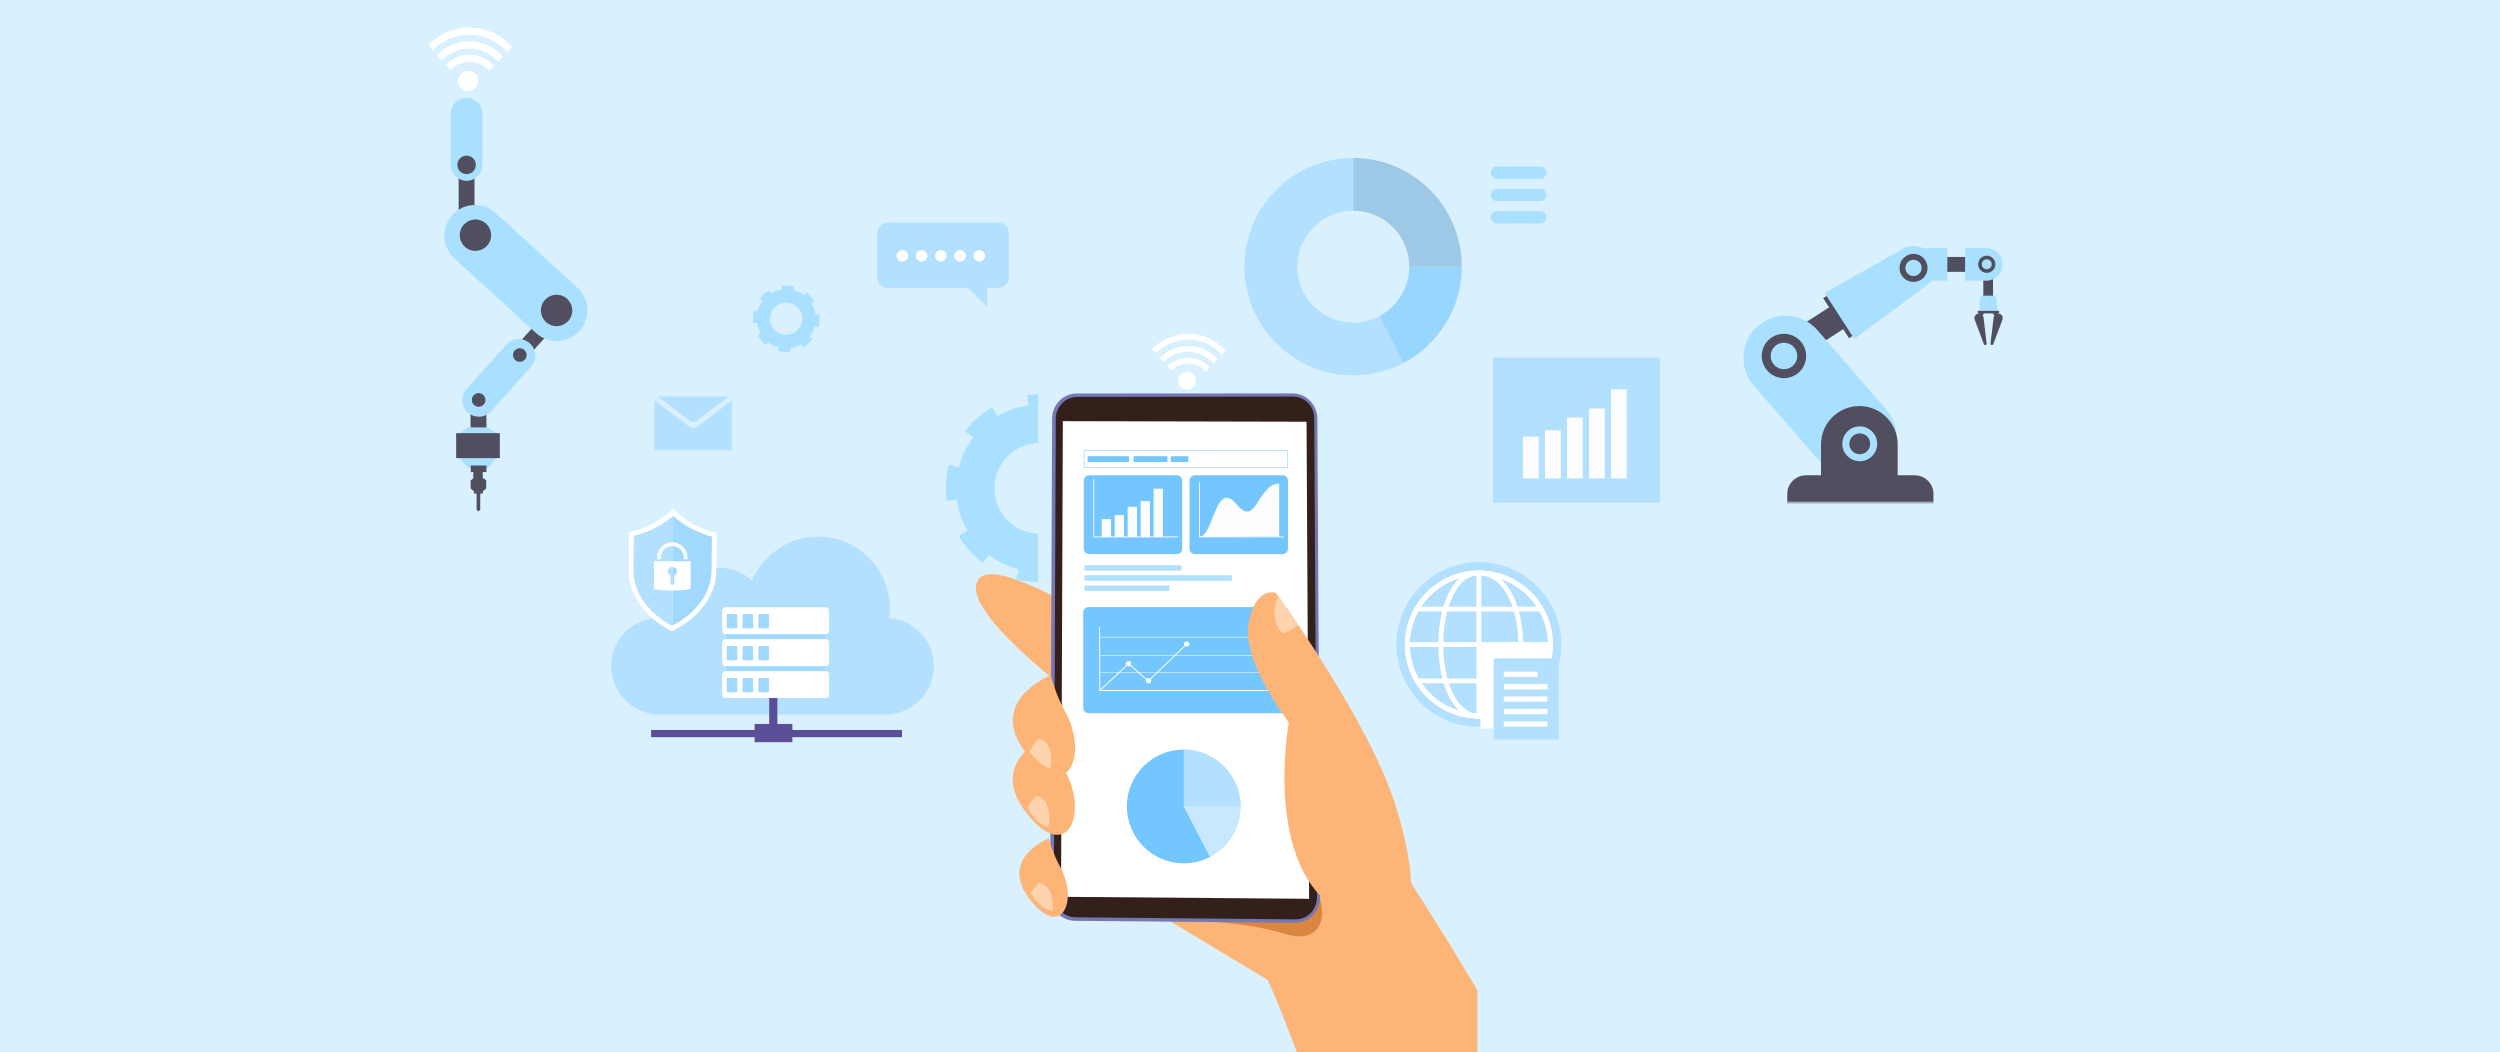 <svg width="1440" height="606" viewBox="0 0 1440 606" fill="none" xmlns="http://www.w3.org/2000/svg">
<rect width="1440" height="606" fill="#D9F0FF"/>
<g clip-path="url(#clip0_1_15218)">
<path d="M779.129 424.179L821.184 528.907C816.19 560.562 769.884 574.277 737.346 568.742L619.839 498.111C582.435 476.46 670.601 308.78 779.129 424.179Z" fill="#FDB477"/>
<path d="M812.34 507.938C922.917 679.855 956.632 782.942 1006.19 932.599C1015.05 960.217 860.875 1043.16 848.928 1005.38C819.606 843.085 771.967 654.911 726.125 555.156L812.34 507.938Z" fill="#FDB477"/>
<path d="M679.694 530.888C679.694 530.888 710.331 528.878 740.957 538.111C758.83 543.499 765.32 530.282 759.417 515.356C750.183 492.008 722.886 471.333 696.427 480.97C673.166 489.442 665.623 524.102 679.694 530.888Z" fill="#D98641"/>
<path d="M754.799 441.582C754.799 441.582 578.976 308.262 563.35 334.085C545.453 363.66 731.207 478.465 731.207 478.465L754.799 441.582Z" fill="#FDB477"/>
<path d="M746.018 531.468L619.145 530.395C611.228 530.327 604.841 523.563 604.875 515.294L606.016 241.112C606.049 233.138 612.368 226.675 620.132 226.671L744.542 226.594C752.367 226.589 758.751 233.073 758.797 241.083L760.384 516.54C760.432 524.848 753.999 531.535 746.018 531.468Z" fill="#7477B3"/>
<path d="M747.78 529.469C747.253 529.534 746.713 529.564 746.177 529.56L619.344 528.354C612.541 528.289 606.994 522.359 607.024 515.141L608.126 241.26C608.154 234.298 613.641 228.63 620.314 228.619L744.716 228.414C744.91 228.414 745.107 228.418 745.3 228.427C748.431 228.571 751.353 229.913 753.534 232.203C755.763 234.544 756.998 237.642 757.017 240.931L758.574 516.667C758.611 523.202 753.987 528.706 747.78 529.469Z" fill="#33201B"/>
<path d="M752.572 242.926L754.046 517.702L611.162 516.555L612.191 242.586L752.572 242.926Z" fill="white"/>
<path d="M738.803 349.664H627.002C625.311 349.664 623.939 351.035 623.939 352.725V407.739C623.939 409.43 625.311 410.801 627.002 410.801H738.803C740.495 410.801 741.866 409.43 741.866 407.739V352.725C741.866 351.035 740.495 349.664 738.803 349.664Z" fill="#74C6FF"/>
<path d="M730.194 367.136H633.476C633.398 367.136 633.334 367.073 633.334 366.994C633.334 366.915 633.398 366.852 633.476 366.852H730.194C730.272 366.852 730.336 366.915 730.336 366.994C730.336 367.073 730.272 367.136 730.194 367.136Z" fill="white"/>
<path d="M730.194 387.628H633.476C633.398 387.628 633.334 387.565 633.334 387.486C633.334 387.407 633.398 387.344 633.476 387.344H730.194C730.272 387.344 730.336 387.407 730.336 387.486C730.336 387.565 730.272 387.628 730.194 387.628Z" fill="white"/>
<path d="M730.194 377.66H633.476C633.398 377.66 633.334 377.596 633.334 377.517C633.334 377.439 633.398 377.375 633.476 377.375H730.194C730.272 377.375 730.336 377.439 730.336 377.517C730.336 377.596 730.272 377.66 730.194 377.66Z" fill="white"/>
<path d="M730.189 398.021H633.188L633.066 361.473C633.066 361.316 633.193 361.188 633.35 361.188H633.351C633.508 361.188 633.635 361.314 633.636 361.471L633.756 397.452H730.189C730.347 397.452 730.474 397.579 730.474 397.737C730.474 397.894 730.347 398.021 730.189 398.021Z" fill="white"/>
<path d="M683.383 370.766L661.381 391.905L650.041 381.878L633.276 397.535C633.161 397.642 633.155 397.823 633.262 397.937C633.318 397.997 633.394 398.028 633.471 398.028C633.54 398.028 633.61 398.002 633.665 397.951L650.052 382.648L661.397 392.679L683.383 371.555V370.766Z" fill="white"/>
<path d="M651.577 382.3C651.577 383.143 650.893 383.826 650.05 383.826C649.207 383.826 648.523 383.142 648.523 382.3C648.523 381.457 649.207 380.773 650.05 380.773C650.893 380.773 651.577 381.457 651.577 382.3Z" fill="white"/>
<path d="M663.102 392.135C663.102 392.978 662.419 393.662 661.576 393.662C660.733 393.662 660.049 392.978 660.049 392.135C660.049 391.293 660.732 390.609 661.576 390.609C662.419 390.609 663.102 391.293 663.102 392.135Z" fill="white"/>
<path d="M685.093 370.917C685.093 371.76 684.409 372.443 683.566 372.443C682.723 372.443 682.039 371.759 682.039 370.917C682.039 370.074 682.722 369.391 683.566 369.391C684.409 369.391 685.093 370.074 685.093 370.917Z" fill="white"/>
<path d="M677.898 273.758H627.318C625.627 273.758 624.256 275.128 624.256 276.819V316.112C624.256 317.803 625.627 319.173 627.318 319.173H677.898C679.589 319.173 680.961 317.803 680.961 316.112V276.819C680.961 275.128 679.589 273.758 677.898 273.758Z" fill="#74C6FF"/>
<path d="M678.335 309.525H629.762V276.048C629.762 275.905 629.878 275.789 630.021 275.789C630.164 275.789 630.279 275.905 630.279 276.048V309.007H678.336C678.479 309.007 678.594 309.123 678.594 309.266C678.594 309.409 678.479 309.525 678.336 309.525L678.335 309.525Z" fill="#FDFDFF"/>
<path d="M639.964 299.016H634.602V309.267H639.964V299.016Z" fill="#FDFDFF"/>
<path d="M647.434 296.68H642.072V309.266H647.434V296.68Z" fill="#FDFDFF"/>
<path d="M654.907 291.938H649.545V309.26H654.907V291.938Z" fill="#FDFDFF"/>
<path d="M662.386 288.633H657.023V309.265H662.386V288.633Z" fill="#FDFDFF"/>
<path d="M669.856 281.5H664.494V309.268H669.856V281.5Z" fill="#FDFDFF"/>
<path d="M738.806 273.758H688.227C686.535 273.758 685.164 275.128 685.164 276.819V316.112C685.164 317.803 686.535 319.173 688.227 319.173H738.806C740.498 319.173 741.869 317.803 741.869 316.112V276.819C741.869 275.128 740.498 273.758 738.806 273.758Z" fill="#74C6FF"/>
<path d="M739.243 309.52H690.67V277.86C690.67 277.717 690.786 277.602 690.929 277.602C691.072 277.602 691.188 277.717 691.188 277.86V309.003H739.243C739.386 309.003 739.502 309.119 739.502 309.262C739.502 309.405 739.386 309.52 739.243 309.52Z" fill="#FDFDFF"/>
<path d="M690.926 309.274C699.063 308.566 700.196 275.861 712.269 290.524C723.738 304.453 724.341 278.586 736.803 278.586V308.986L690.926 309.274Z" fill="#FDFDFF"/>
<path d="M741.91 269.475H624.316V259.461H741.91V269.475ZM624.599 269.193H741.628V259.743H624.599V269.193Z" fill="#74C6FF"/>
<path d="M672.436 262.781H652.916V266.145H672.436V262.781Z" fill="#74C6FF"/>
<path d="M684.456 262.781H674.359V266.145H684.456V262.781Z" fill="#74C6FF"/>
<path d="M650.319 262.781H626.473V266.145H650.319V262.781Z" fill="#74C6FF"/>
<path d="M680.612 325.562H624.648V328.734H680.612V325.562Z" fill="#B3E0FF"/>
<path d="M673.592 337.234H624.648V340.406H673.592V337.234Z" fill="#B3E0FF"/>
<path d="M709.555 331.328H624.648V334.5H709.555V331.328Z" fill="#B3E0FF"/>
<path d="M681.92 431.719C681.903 431.719 681.887 431.719 681.87 431.719C663.758 431.719 649.076 446.395 649.076 464.499C649.076 482.604 663.759 497.28 681.87 497.28C687.36 497.28 692.534 495.93 697.08 493.546L681.92 464.499V431.719Z" fill="#74C6FF"/>
<path d="M697.081 493.547C707.533 488.066 714.665 477.117 714.665 464.5H681.92L697.081 493.547Z" fill="#C7E8FF"/>
<path d="M681.92 431.719V464.499H714.665C714.665 446.411 700.009 431.745 681.92 431.719Z" fill="#B3E0FF"/>
<path d="M797.988 532.535C721.81 527.299 742.371 416.146 742.371 416.146C742.371 416.146 715.116 380.943 719.159 359.096C723.203 337.256 734.87 341.467 734.87 341.467C734.87 341.467 735.516 342.347 736.694 343.988C738.904 347.079 743.003 352.872 748.164 360.514C762.876 382.302 786.228 419.124 799.336 451.332C811.359 482.23 822.866 534.239 797.988 532.535Z" fill="#FDB477"/>
<path d="M747.81 360.182C745.667 361.619 742.221 363.732 738.823 365.004C730.158 355.18 735.668 344.827 736.339 343.656C738.549 346.747 742.649 352.54 747.81 360.182Z" fill="#FFD3AD"/>
<path d="M606.069 480.426C601.886 479.218 596.84 475.438 591.138 468.167C590.333 467.139 589.602 466.13 588.938 465.141C569.928 436.911 605.045 422.992 605.045 422.992C605.045 422.992 608.235 434.735 613.347 443.78C623.873 462.369 619.276 484.244 606.069 480.426Z" fill="#FDB477"/>
<path d="M603.601 476.445C600.71 475.61 597.223 472.998 593.282 467.973C592.726 467.262 592.221 466.565 591.762 465.882C592.367 464.13 593.761 461.491 596.936 458.469C604.682 459.102 605.475 472.493 603.601 476.445V476.445Z" fill="#FFD3AD"/>
<path d="M607.994 527.975C604.26 528.45 599.211 525.742 593.233 518.116C592.328 516.961 591.542 515.837 590.866 514.747C577.529 493.403 604.081 482.883 604.081 482.883C604.081 482.883 606.562 492.04 610.555 499.092C617.87 512.023 615.824 526.981 607.994 527.975Z" fill="#FDB477"/>
<path d="M606.41 524.446C603.64 524.798 599.895 522.79 595.46 517.133C594.79 516.276 594.206 515.443 593.705 514.633C594.578 512.939 596.032 510.85 598.447 508.547C605.165 509.097 607.008 518.584 606.41 524.446H606.41Z" fill="#FFD3AD"/>
<path d="M607.652 446.717C603.198 446.059 597.627 442.292 591.22 434.12C590.822 433.617 590.445 433.113 590.084 432.616C568.752 403.371 605.127 388.953 605.127 388.953C605.127 388.953 608.318 400.696 613.429 409.733C623.541 427.601 619.696 448.507 607.653 446.717H607.652Z" fill="#FDB477"/>
<path d="M604.856 442.49C601.894 442.053 598.191 439.548 593.931 434.115C593.666 433.78 593.416 433.445 593.176 433.114C593.671 431.452 594.957 428.712 598.297 425.531C605.544 426.124 606.462 438.327 604.856 442.49Z" fill="#FFD3AD"/>
<path d="M683.758 224.434C686.563 224.434 688.836 222.161 688.836 219.358C688.836 216.554 686.563 214.281 683.758 214.281C680.953 214.281 678.68 216.554 678.68 219.358C678.68 222.161 680.953 224.434 683.758 224.434Z" fill="white"/>
<path d="M665.783 203.455L663.627 201.001C675.718 188.869 694.563 189.318 706.061 202.001L703.788 204.346C693.48 193.014 676.62 192.615 665.783 203.454L665.783 203.455Z" fill="white"/>
<path d="M670.256 208.553L668.1 206.099C677.586 196.651 692.308 196.999 701.336 206.875L699.063 209.219C691.225 200.695 678.488 200.396 670.256 208.553Z" fill="white"/>
<path d="M674.593 213.48L672.438 211.027C679.405 204.175 690.132 204.425 696.77 211.585L694.497 213.929C689.049 208.121 680.306 207.92 674.593 213.48Z" fill="white"/>
<path d="M597.995 335.366V307.41C596.125 307.341 594.234 307.077 592.347 306.588C578.361 302.96 569.965 288.687 573.6 274.684C576.577 263.213 586.724 255.511 597.995 255.115V227.133C595.843 227.172 593.71 227.34 591.607 227.635L592.404 233.496C586.018 234.342 579.942 236.497 574.476 239.691L571.485 234.605C565.446 238.136 560.119 242.849 555.823 248.501L555.861 248.534L558.959 250.89L560.527 252.084C556.766 257.017 553.901 262.786 552.25 269.147L546.516 267.66C544.69 274.694 544.339 281.763 545.269 288.539L551.132 287.742C552 294.131 554.15 300.227 557.345 305.689L552.258 308.68C555.796 314.695 560.483 320.035 566.138 324.329L566.942 323.286L569.722 319.628C574.657 323.387 580.428 326.251 586.813 327.907L585.326 333.639C589.56 334.737 593.806 335.297 597.995 335.366H597.995Z" fill="#AAE0FF"/>
</g>
<path d="M280.781 269.614H269.873L264.279 263.523H286.375L280.781 269.614Z" fill="#AAE0FF"/>
<path d="M273.311 93.227H264.172V134.008H273.311V93.227Z" fill="#514E5F"/>
<path d="M315.078 179.519L287.762 209.805L294.549 215.924L321.865 185.638L315.078 179.519Z" fill="#514E5F"/>
<path d="M279.998 225.667L270.859 225.766L271.156 253.154L280.295 253.054L279.998 225.667Z" fill="#514E5F"/>
<path d="M277.869 65.487C277.869 60.446 273.782 56.359 268.739 56.359C263.697 56.359 259.609 60.446 259.609 65.487V95.025C259.609 100.066 263.697 104.153 268.739 104.153C273.782 104.153 277.869 100.066 277.869 95.025V65.487Z" fill="#AAE0FF"/>
<path d="M266.642 90.077C263.943 91.242 262.695 94.385 263.861 97.084C265.026 99.782 268.17 101.03 270.868 99.865C273.567 98.7 274.815 95.557 273.65 92.858C272.485 90.16 269.341 88.912 266.642 90.077H266.642Z" fill="#514E5F"/>
<path d="M308.71 191.807L261.687 148.793C254.478 142.198 253.981 131.01 260.576 123.803C267.172 116.595 278.363 116.099 285.571 122.693L332.595 165.707C339.803 172.302 340.3 183.49 333.705 190.697C327.109 197.905 315.919 198.402 308.71 191.807Z" fill="#AAE0FF"/>
<path d="M276.899 126.945C272.203 125.262 267.013 127.714 265.33 132.409C263.647 137.104 266.099 142.293 270.795 143.976C275.492 145.659 280.681 143.207 282.364 138.512C284.048 133.816 281.596 128.627 276.899 126.945Z" fill="#514E5F"/>
<path d="M323.553 170.272C318.838 168.64 313.675 171.146 312.042 175.859C310.409 180.573 312.916 185.735 317.63 187.368C322.344 189 327.508 186.494 329.141 181.781C330.774 177.068 328.267 171.905 323.553 170.272H323.553Z" fill="#514E5F"/>
<path d="M305.897 211.209L282.96 236.84C279.444 240.77 273.407 241.105 269.477 237.59C265.546 234.074 265.211 228.038 268.728 224.109L291.665 198.478C295.181 194.549 301.218 194.214 305.148 197.729C309.078 201.245 309.414 207.28 305.897 211.209Z" fill="#AAE0FF"/>
<path d="M271.974 229.08C271.266 231.126 272.355 233.366 274.402 234.074C276.448 234.781 278.688 233.692 279.396 231.647C280.104 229.601 279.015 227.361 276.969 226.653C274.922 225.946 272.682 227.034 271.974 229.08Z" fill="#514E5F"/>
<path d="M295.704 203.213C294.997 205.259 296.085 207.499 298.132 208.207C300.178 208.914 302.418 207.826 303.126 205.78C303.834 203.734 302.745 201.494 300.699 200.786C298.652 200.079 296.412 201.167 295.704 203.213Z" fill="#514E5F"/>
<path d="M278.042 269.914H272.611V275.583H278.042V269.914Z" fill="#514E5F"/>
<path d="M280.209 268.125H271.176V271.918H280.209V268.125Z" fill="#514E5F"/>
<path d="M280.056 276.825H280.062L280.056 276.821V276.819H280.051L279.38 276.167C278.362 275.178 276.998 274.625 275.579 274.625C274.159 274.625 272.796 275.178 271.778 276.167L271.107 276.819H271.102V276.821L271.096 276.825H271.102V281.314H271.1L271.786 281.969C272.802 282.94 274.152 283.481 275.556 283.481H275.603C277.007 283.481 278.357 282.94 279.373 281.969L280.059 281.314H280.056V276.825H280.056Z" fill="#514E5F"/>
<path d="M278.159 280.648H272.992V284.274H278.159V280.648Z" fill="#514E5F"/>
<path d="M274.52 278.102V293.592L275.541 294.593L276.625 293.592V278.102H274.52Z" fill="#514E5F"/>
<path d="M269.474 246.195H281.18L287.183 250.333H263.471L269.474 246.195Z" fill="#AAE0FF"/>
<path d="M287.903 249.492H262.75V263.878H287.903V249.492Z" fill="#514E5F"/>
<path d="M269.683 52.348C272.843 52.348 275.405 49.787 275.405 46.627C275.405 43.468 272.843 40.906 269.683 40.906C266.523 40.906 263.961 43.468 263.961 46.627C263.961 49.787 266.523 52.348 269.683 52.348Z" fill="white"/>
<path d="M269.683 52.348C272.843 52.348 275.405 49.787 275.405 46.627C275.405 43.468 272.843 40.906 269.683 40.906C266.523 40.906 263.961 43.468 263.961 46.627C263.961 49.787 266.523 52.348 269.683 52.348Z" fill="white"/>
<path d="M269.683 52.348C272.843 52.348 275.405 49.787 275.405 46.627C275.405 43.468 272.843 40.906 269.683 40.906C266.523 40.906 263.961 43.468 263.961 46.627C263.961 49.787 266.523 52.348 269.683 52.348Z" fill="white"/>
<path d="M269.683 52.348C272.843 52.348 275.405 49.787 275.405 46.627C275.405 43.468 272.843 40.906 269.683 40.906C266.523 40.906 263.961 43.468 263.961 46.627C263.961 49.787 266.523 52.348 269.683 52.348Z" fill="white"/>
<path d="M249.429 28.698L247 25.933C260.623 12.261 281.859 12.765 294.814 27.06L292.253 29.702C280.637 16.932 261.64 16.482 249.429 28.698V28.698Z" fill="white"/>
<path d="M249.429 28.698L247 25.933C260.623 12.261 281.859 12.765 294.814 27.06L292.253 29.702C280.637 16.932 261.64 16.482 249.429 28.698V28.698Z" fill="white"/>
<path d="M249.429 28.698L247 25.933C260.623 12.261 281.859 12.765 294.814 27.06L292.253 29.702C280.637 16.932 261.64 16.482 249.429 28.698V28.698Z" fill="white"/>
<path d="M249.429 28.698L247 25.933C260.623 12.261 281.859 12.765 294.814 27.06L292.253 29.702C280.637 16.932 261.64 16.482 249.429 28.698V28.698Z" fill="white"/>
<path d="M254.472 34.431L252.043 31.667C262.732 21.019 279.32 21.41 289.493 32.54L286.932 35.183C278.099 25.576 263.749 25.239 254.472 34.431Z" fill="white"/>
<path d="M254.472 34.431L252.043 31.667C262.732 21.019 279.32 21.41 289.493 32.54L286.932 35.183C278.099 25.576 263.749 25.239 254.472 34.431Z" fill="white"/>
<path d="M254.472 34.431L252.043 31.667C262.732 21.019 279.32 21.41 289.493 32.54L286.932 35.183C278.099 25.576 263.749 25.239 254.472 34.431Z" fill="white"/>
<path d="M254.472 34.431L252.043 31.667C262.732 21.019 279.32 21.41 289.493 32.54L286.932 35.183C278.099 25.576 263.749 25.239 254.472 34.431Z" fill="white"/>
<path d="M259.357 39.994L256.928 37.229C264.778 29.507 276.865 29.789 284.345 37.858L281.784 40.501C275.645 33.954 265.794 33.727 259.357 39.994L259.357 39.994Z" fill="white"/>
<path d="M259.357 39.994L256.928 37.229C264.778 29.507 276.865 29.789 284.345 37.858L281.784 40.501C275.645 33.954 265.794 33.727 259.357 39.994L259.357 39.994Z" fill="white"/>
<path d="M259.357 39.994L256.928 37.229C264.778 29.507 276.865 29.789 284.345 37.858L281.784 40.501C275.645 33.954 265.794 33.727 259.357 39.994L259.357 39.994Z" fill="white"/>
<path d="M259.357 39.994L256.928 37.229C264.778 29.507 276.865 29.789 284.345 37.858L281.784 40.501C275.645 33.954 265.794 33.727 259.357 39.994L259.357 39.994Z" fill="white"/>
<mask id="mask0_1_15218" style="mask-type:luminance" maskUnits="userSpaceOnUse" x="986" y="84" width="208" height="206">
<path d="M1194 84.547H986V289.408H1194V84.547Z" fill="white"/>
</mask>
<g mask="url(#mask0_1_15218)">
<path d="M1147.99 152.289H1142.39V178.208H1147.99V152.289Z" fill="#514E5F"/>
<path d="M1148.58 170.305H1142.03C1140.86 171.257 1140.12 172.705 1140.12 174.326L1140.14 179.068L1150.5 179.05L1150.49 174.307C1150.48 172.693 1149.74 171.253 1148.58 170.305Z" fill="#AAE0FF"/>
<path d="M1139.9 180.609C1138.07 180.609 1136.79 182.444 1137.44 184.164L1142.71 198.219C1142.85 198.599 1143.25 198.82 1143.65 198.74C1144.07 198.655 1144.36 198.259 1144.31 197.831L1142.52 182.926C1142.36 181.604 1141.23 180.609 1139.9 180.609Z" fill="#514E5F"/>
<path d="M1150.94 180.609C1152.78 180.609 1154.05 182.444 1153.4 184.164L1148.13 198.219C1147.99 198.599 1147.59 198.82 1147.19 198.74C1146.77 198.655 1146.48 198.259 1146.53 197.831L1148.33 182.926C1148.48 181.604 1149.61 180.609 1150.94 180.609Z" fill="#514E5F"/>
<path d="M1151.48 179.039H1139.23V180.525H1151.48V179.039Z" fill="#514E5F"/>
<path d="M1142.56 180.684C1142.56 181.346 1142.02 181.883 1141.36 181.883C1140.7 181.883 1140.16 181.346 1140.16 180.684C1140.16 180.021 1140.7 179.484 1141.36 179.484C1142.02 179.484 1142.56 180.021 1142.56 180.684Z" fill="#514E5F"/>
<path d="M1150.5 180.684C1150.5 181.346 1149.96 181.883 1149.3 181.883C1148.63 181.883 1148.1 181.346 1148.1 180.684C1148.1 180.021 1148.63 179.484 1149.3 179.484C1149.96 179.484 1150.5 180.021 1150.5 180.684Z" fill="#514E5F"/>
<path d="M1145.11 148H1118.43V156.582H1145.11V148Z" fill="#514E5F"/>
<path d="M1121.68 161.679H1104.4C1099.21 161.679 1095 157.473 1095 152.285C1095 147.097 1099.21 142.891 1104.4 142.891H1121.68V161.679Z" fill="#AAE0FF"/>
<path d="M1144.07 161.679H1131.89V142.891H1144.07C1149.26 142.891 1153.47 147.097 1153.47 152.285C1153.47 157.473 1149.26 161.679 1144.07 161.679Z" fill="#AAE0FF"/>
<path d="M1146.29 156.782C1143.77 157.837 1140.86 156.647 1139.8 154.13C1138.75 151.612 1139.94 148.706 1142.46 147.651C1144.98 146.595 1147.88 147.785 1148.94 150.302C1149.99 152.82 1148.8 155.727 1146.29 156.782ZM1143.26 149.572C1141.8 150.183 1141.12 151.866 1141.73 153.324C1142.34 154.782 1144.02 155.471 1145.48 154.86C1146.94 154.249 1147.63 152.566 1147.02 151.108C1146.4 149.65 1144.72 148.961 1143.26 149.572Z" fill="#514E5F"/>
<path d="M1069.87 191.693L1054.98 168.641L1050.16 171.749L1065.06 194.802L1069.87 191.693Z" fill="#514E5F"/>
<path d="M1022.57 205.869C1020.34 202.394 1021.34 197.766 1024.82 195.531L1063.32 170.75L1071.41 183.332L1032.91 208.113C1029.44 210.348 1024.81 209.343 1022.57 205.869Z" fill="#514E5F"/>
<path d="M1068.09 195.253L1109.74 164.417C1115.09 160.454 1116.44 153.012 1112.81 147.427C1109.18 141.842 1101.83 140.044 1096.04 143.32L1051.01 168.815L1068.09 195.253Z" fill="#AAE0FF"/>
<path d="M1106.6 161.097C1102.86 163.525 1097.84 162.459 1095.41 158.72C1092.98 154.981 1094.05 149.964 1097.79 147.536C1101.53 145.109 1106.55 146.175 1108.97 149.914C1111.4 153.652 1110.34 158.669 1106.6 161.097ZM1099.64 150.39C1097.48 151.796 1096.86 154.701 1098.26 156.866C1099.67 159.031 1102.58 159.648 1104.74 158.242C1106.91 156.837 1107.52 153.932 1106.12 151.767C1104.71 149.602 1101.81 148.985 1099.64 150.39Z" fill="#514E5F"/>
<path d="M1084.29 270.433C1074.16 279.218 1058.82 278.128 1050.03 267.996L1010.15 222.009C1001.36 211.878 1002.45 196.543 1012.58 187.757C1022.72 178.972 1038.05 180.063 1046.84 190.194L1086.73 236.181C1095.52 246.312 1094.42 261.647 1084.29 270.433Z" fill="#AAE0FF"/>
<path d="M1019.18 195.376C1013.85 200.001 1013.27 208.075 1017.9 213.409C1022.52 218.743 1030.6 219.318 1035.94 214.693C1041.27 210.067 1041.84 201.993 1037.22 196.659C1032.59 191.325 1024.52 190.75 1019.18 195.376L1019.18 195.376ZM1032.57 210.81C1029.38 213.576 1024.55 213.232 1021.78 210.042C1019.01 206.852 1019.36 202.024 1022.55 199.258C1025.74 196.492 1030.57 196.835 1033.34 200.025C1036.1 203.215 1035.76 208.043 1032.57 210.81L1032.57 210.81Z" fill="#514E5F"/>
<path d="M1070.98 233.883C1083.16 233.883 1093.05 243.768 1093.05 255.945V274.874H1048.91V255.945C1048.91 243.769 1058.8 233.883 1070.98 233.883Z" fill="#514E5F"/>
<path d="M1064.65 248.047C1060.46 251.678 1060.01 258.015 1063.64 262.202C1067.28 266.389 1073.61 266.84 1077.8 263.21C1081.99 259.579 1082.44 253.241 1078.81 249.054C1075.18 244.868 1068.84 244.416 1064.65 248.047ZM1075.16 260.162C1072.65 262.333 1068.86 262.063 1066.69 259.559C1064.52 257.055 1064.79 253.266 1067.29 251.095C1069.8 248.924 1073.59 249.193 1075.76 251.697C1077.93 254.201 1077.66 257.991 1075.16 260.162Z" fill="#AAE0FF"/>
<path d="M1113.68 296.332H1029.46V284.546C1029.46 278.592 1034.28 273.766 1040.24 273.766H1102.9C1108.85 273.766 1113.68 278.592 1113.68 284.546V296.332Z" fill="#514E5F"/>
</g>
<path d="M887.187 102.999H862.227C860.272 102.999 858.688 101.415 858.688 99.46C858.688 97.506 860.272 95.922 862.227 95.922H887.187C889.142 95.922 890.726 97.506 890.726 99.46C890.726 101.414 889.142 102.999 887.187 102.999Z" fill="#AAE0FF"/>
<path d="M887.187 115.85H862.227C860.272 115.85 858.688 114.266 858.688 112.312C858.688 110.358 860.272 108.773 862.227 108.773H887.187C889.142 108.773 890.726 110.358 890.726 112.312C890.726 114.266 889.142 115.85 887.187 115.85Z" fill="#AAE0FF"/>
<path d="M887.187 128.71H862.227C860.272 128.71 858.688 127.126 858.688 125.171C858.688 123.217 860.272 121.633 862.227 121.633H887.187C889.142 121.633 890.726 123.217 890.726 125.171C890.726 127.125 889.142 128.71 887.187 128.71Z" fill="#AAE0FF"/>
<path d="M808.408 209.037C799.732 213.589 789.856 216.166 779.377 216.166C744.805 216.166 716.781 188.145 716.781 153.583C716.781 119.02 744.805 91 779.377 91H779.472V121.353C761.667 121.353 747.236 135.782 747.236 153.583C747.236 171.384 761.667 185.812 779.472 185.812C784.853 185.812 789.924 184.495 794.384 182.163L808.408 209.037V209.037Z" fill="#B3E0FF"/>
<path d="M841.975 153.578C841.975 177.664 828.362 198.569 808.411 209.032L794.387 182.158C804.681 176.778 811.708 165.997 811.708 153.578H841.975Z" fill="#98D5FF"/>
<path d="M841.973 153.583H811.706C811.706 135.782 797.275 121.353 779.473 121.353V91C813.999 91.052 841.973 119.05 841.973 153.583Z" fill="#9DC8E6"/>
<path d="M956.179 206H860V289.523H956.179V206Z" fill="#B3E0FF"/>
<path d="M886.324 251.469H877.229V275.569H886.324V251.469Z" fill="#FDFDFF"/>
<path d="M898.999 247.836H889.904V275.57H898.999V247.836Z" fill="#FDFDFF"/>
<path d="M911.679 240.469H902.584V275.572H911.679V240.469Z" fill="#FDFDFF"/>
<path d="M924.355 235.32H915.26V275.572H924.355V235.32Z" fill="#FDFDFF"/>
<path d="M937.036 224.211H927.941V275.567H937.036V224.211Z" fill="#FDFDFF"/>
<path d="M851.845 418.713C878.063 418.713 899.317 397.464 899.317 371.251C899.317 345.039 878.063 323.789 851.845 323.789C825.627 323.789 804.373 345.039 804.373 371.251C804.373 397.464 825.627 418.713 851.845 418.713Z" fill="#B3E0FF"/>
<path d="M889.968 352.216C889.494 351.268 888.984 350.34 888.441 349.434C881.057 337.099 867.613 328.788 852.251 328.644C852.113 328.641 851.979 328.641 851.842 328.641C851.727 328.641 851.613 328.641 851.498 328.644C836.109 328.765 822.637 337.082 815.246 349.434C814.7 350.34 814.193 351.268 813.719 352.216C810.841 357.948 809.223 364.415 809.223 371.251C809.223 378.287 810.936 384.93 813.968 390.782C814.458 391.731 814.985 392.659 815.544 393.565C822.993 405.635 836.296 413.731 851.466 413.861C851.59 413.865 851.717 413.865 851.842 413.865C851.979 413.865 852.113 413.865 852.25 413.861C867.407 413.721 880.697 405.629 888.14 393.565C888.699 392.659 889.225 391.731 889.719 390.782C892.75 384.93 894.464 378.287 894.464 371.251C894.464 364.415 892.845 357.948 889.968 352.216H889.968ZM886.554 390.782C886.018 391.734 885.442 392.662 884.831 393.565C879.978 400.708 872.872 406.204 864.537 409.009H864.534C860.966 410.213 857.173 410.922 853.235 411.056C852.895 411.069 852.552 411.079 852.205 411.079C852.084 411.082 851.964 411.082 851.842 411.082C851.738 411.082 851.633 411.082 851.529 411.079C851.169 411.079 850.809 411.069 850.453 411.056C847.091 410.941 843.834 410.409 840.734 409.506C831.718 406.884 824.014 401.156 818.857 393.565C818.246 392.662 817.67 391.734 817.134 390.782C814.083 385.388 812.258 379.215 812.033 372.644C812.013 372.183 812.006 371.718 812.006 371.251C812.006 370.787 812.013 370.322 812.033 369.862C812.249 363.49 813.975 357.493 816.856 352.217C817.376 351.265 817.935 350.337 818.53 349.434C823.684 341.591 831.535 335.67 840.751 332.996C843.847 332.097 847.098 331.564 850.453 331.449C850.809 331.436 851.169 331.426 851.529 331.426C851.634 331.423 851.738 331.423 851.843 331.423C851.964 331.423 852.085 331.423 852.206 331.426C852.552 331.426 852.896 331.436 853.236 331.449C857.173 331.583 860.966 332.293 864.534 333.496H864.537C873.062 336.366 880.305 342.049 885.158 349.434C885.753 350.337 886.313 351.265 886.833 352.217C889.714 357.493 891.44 363.49 891.656 369.862C891.676 370.322 891.682 370.787 891.682 371.251C891.682 371.718 891.676 372.183 891.656 372.644C891.431 379.215 889.606 385.388 886.555 390.782H886.554Z" fill="white"/>
<path d="M893.072 369.859H810.613V372.641H893.072V369.859Z" fill="white"/>
<path d="M889.969 352.212H813.721C814.195 351.264 814.702 350.335 815.248 349.43H888.442C888.985 350.335 889.495 351.264 889.969 352.212Z" fill="white"/>
<path d="M889.72 390.781C889.226 391.729 888.7 392.658 888.141 393.564H815.545C814.986 392.658 814.459 391.729 813.969 390.781H889.72Z" fill="white"/>
<path d="M889.968 352.216C889.494 351.268 888.984 350.34 888.441 349.434C881.057 337.099 867.613 328.788 852.251 328.644C852.113 328.641 851.979 328.641 851.842 328.641C851.727 328.641 851.613 328.641 851.498 328.644C836.109 328.765 822.637 337.082 815.246 349.434C814.7 350.34 814.193 351.268 813.719 352.216C810.841 357.948 809.223 364.415 809.223 371.251C809.223 378.287 810.936 384.93 813.968 390.782C814.458 391.731 814.985 392.659 815.544 393.565C822.993 405.635 836.296 413.731 851.466 413.861C851.59 413.865 851.717 413.865 851.842 413.865C851.979 413.865 852.113 413.865 852.25 413.861C867.407 413.721 880.697 405.629 888.14 393.565C888.699 392.659 889.225 391.731 889.719 390.782C892.75 384.93 894.464 378.287 894.464 371.251C894.464 364.415 892.845 357.948 889.968 352.216H889.968ZM886.554 390.782C886.018 391.734 885.442 392.662 884.831 393.565C879.978 400.708 872.872 406.204 864.537 409.009H864.534C860.966 410.213 857.173 410.922 853.235 411.056C852.895 411.069 852.552 411.079 852.205 411.079C852.084 411.082 851.964 411.082 851.842 411.082C851.738 411.082 851.633 411.082 851.529 411.079C851.169 411.079 850.809 411.069 850.453 411.056C847.091 410.941 843.834 410.409 840.734 409.506C831.718 406.884 824.014 401.156 818.857 393.565C818.246 392.662 817.67 391.734 817.134 390.782C814.083 385.388 812.258 379.215 812.033 372.644C812.013 372.183 812.006 371.718 812.006 371.251C812.006 370.787 812.013 370.322 812.033 369.862C812.249 363.49 813.975 357.493 816.856 352.217C817.376 351.265 817.935 350.337 818.53 349.434C823.684 341.591 831.535 335.67 840.751 332.996C843.847 332.097 847.098 331.564 850.453 331.449C850.809 331.436 851.169 331.426 851.529 331.426C851.634 331.423 851.738 331.423 851.843 331.423C851.964 331.423 852.085 331.423 852.206 331.426C852.552 331.426 852.896 331.436 853.236 331.449C857.173 331.583 860.966 332.293 864.534 333.496H864.537C873.062 336.366 880.305 342.049 885.158 349.434C885.753 350.337 886.313 351.265 886.833 352.217C889.714 357.493 891.44 363.49 891.656 369.862C891.676 370.322 891.682 370.787 891.682 371.251C891.682 371.718 891.676 372.183 891.656 372.644C891.431 379.215 889.606 385.388 886.555 390.782H886.554Z" fill="white"/>
<path d="M853.235 330.031H850.451V412.473H853.235V330.031Z" fill="white"/>
<path d="M828.48 371.253C828.48 360.252 830.479 349.976 834.107 342.317C838.347 333.37 844.48 328.641 851.844 328.641V331.423C838.333 331.423 831.264 351.46 831.264 371.253C831.264 391.046 838.333 411.082 851.844 411.082V413.864C835.792 413.864 828.48 391.776 828.48 371.253Z" fill="white"/>
<path d="M851.846 413.864V411.082C867.423 411.082 874.518 390.436 874.518 371.253C874.518 352.07 867.423 331.423 851.846 331.423V328.641C869.335 328.641 877.301 350.729 877.301 371.253C877.301 391.776 869.335 413.864 851.846 413.864Z" fill="white"/>
<path d="M891.47 419.697H852.707V371.633H891.47V419.697Z" fill="white"/>
<path d="M860.363 426H897.875V379.185H860.363V426Z" fill="#B3E0FF"/>
<path d="M866.199 389.914H885.604V386.869H866.199V389.914Z" fill="white"/>
<path d="M866.199 397.07H891.342V394.025H866.199V397.07Z" fill="white"/>
<path d="M866.199 404.211H891.342V401.166H866.199V404.211Z" fill="white"/>
<path d="M866.199 411.367H891.342V408.322H866.199V411.367Z" fill="white"/>
<path d="M866.199 418.523H891.342V415.479H866.199V418.523Z" fill="white"/>
<path d="M397.544 242.541L378.727 228.359H419.859L401.14 242.537C400.077 243.342 398.609 243.344 397.544 242.541Z" fill="#B3E0FF"/>
<path d="M421.585 230.719V259.333H377V230.719L396.985 245.706C398.382 246.754 400.302 246.752 401.697 245.701L421.585 230.719Z" fill="#B3E0FF"/>
<path d="M574.849 128.188H511.467C508.016 128.188 505.219 130.985 505.219 134.435V159.596C505.219 163.047 508.016 165.844 511.467 165.844H574.849C578.3 165.844 581.098 163.047 581.098 159.596V134.435C581.098 130.985 578.3 128.188 574.849 128.188Z" fill="#B3E0FF"/>
<path d="M568.573 159.756V176.745L551.254 159.43L568.573 159.756Z" fill="#B3E0FF"/>
<path d="M522.073 149.697C523.364 148.406 523.364 146.313 522.073 145.022C520.781 143.731 518.688 143.731 517.397 145.022C516.105 146.313 516.105 148.406 517.397 149.697C518.688 150.988 520.781 150.988 522.073 149.697Z" fill="white"/>
<path d="M533.976 148.354C534.524 146.613 533.556 144.757 531.814 144.209C530.072 143.661 528.216 144.629 527.668 146.37C527.12 148.112 528.088 149.968 529.83 150.515C531.572 151.063 533.428 150.096 533.976 148.354Z" fill="white"/>
<path d="M543.165 150.422C544.854 149.729 545.661 147.797 544.967 146.109C544.273 144.42 542.341 143.613 540.652 144.307C538.963 145 538.156 146.932 538.85 148.62C539.544 150.309 541.475 151.116 543.165 150.422Z" fill="white"/>
<path d="M555.736 149.219C556.756 147.705 556.356 145.65 554.842 144.63C553.327 143.61 551.272 144.01 550.252 145.524C549.232 147.038 549.632 149.093 551.146 150.113C552.661 151.133 554.716 150.733 555.736 149.219Z" fill="white"/>
<path d="M566.418 149.697C567.709 148.406 567.709 146.313 566.418 145.022C565.127 143.731 563.034 143.731 561.742 145.022C560.451 146.313 560.451 148.406 561.742 149.697C563.034 150.988 565.127 150.988 566.418 149.697Z" fill="white"/>
<path d="M434.312 178.809C433.667 181.296 433.542 183.795 433.871 186.191L435.944 185.909C436.25 188.168 437.01 190.323 438.14 192.255L436.342 193.312C437.592 195.439 439.249 197.327 441.248 198.845L441.532 198.476L442.515 197.183C444.26 198.512 446.3 199.525 448.557 200.11L448.031 202.136C450.518 202.782 453.018 202.906 455.416 202.569L455.135 200.497C457.392 200.198 459.548 199.438 461.48 198.309L462.537 200.107C464.664 198.857 466.555 197.192 468.073 195.194L468.065 195.192L467.588 194.822L466.411 193.927C467.74 192.183 468.751 190.151 469.336 187.894L471.363 188.42C472.009 185.933 472.135 183.426 471.798 181.029L469.726 181.31C469.427 179.053 468.665 176.906 467.535 174.974L469.334 173.917C468.083 171.79 466.418 169.9 464.419 168.382L463.152 170.044C461.408 168.715 459.376 167.704 457.118 167.119L457.644 165.092C455.156 164.447 452.649 164.321 450.251 164.657L450.532 166.73C448.275 167.029 446.127 167.791 444.195 168.92L443.138 167.122C441.003 168.37 439.12 170.036 437.602 172.035L437.615 172.047L438.71 172.88L439.264 173.302C437.934 175.046 436.922 177.086 436.338 179.335L434.311 178.809L434.312 178.809ZM443.886 181.293C445.169 176.349 450.216 173.382 455.161 174.665C460.113 175.949 463.081 180.996 461.798 185.939C460.513 190.89 455.465 193.857 450.513 192.573C445.569 191.29 442.601 186.244 443.886 181.293Z" fill="#AAE0FF"/>
<path d="M512.098 355.967C512.345 354.14 512.518 352.289 512.518 350.394C512.518 327.606 494.041 309.133 471.248 309.133C454.148 309.133 439.478 319.53 433.217 334.345C428.121 329.809 421.426 327.029 414.066 327.029C398.138 327.029 385.227 339.938 385.227 355.863H379.845C364.53 355.863 352 368.39 352 383.702C352 399.013 364.53 411.541 379.845 411.541H510.043C525.357 411.541 537.887 399.013 537.887 383.702C537.887 369.084 526.459 357.032 512.098 355.967Z" fill="#B3E0FF"/>
<path d="M447.759 420.467V401.977H443.057V420.467H375.037V424.61H519.54V420.467H447.759Z" fill="#5B4E99"/>
<path d="M475.114 349.75H418.357V401.082H475.114V349.75Z" fill="#A0D8FF"/>
<path d="M475.608 349.75H417.862C416.807 349.75 415.951 350.605 415.951 351.661V363.334C415.951 364.389 416.807 365.245 417.862 365.245H475.608C476.664 365.245 477.519 364.389 477.519 363.334V351.661C477.519 350.605 476.664 349.75 475.608 349.75Z" fill="white"/>
<path d="M424.654 353.703H418.566V361.912H424.654V353.703Z" fill="#A0D8FF"/>
<path d="M433.782 353.703H427.695V361.912H433.782V353.703Z" fill="#A0D8FF"/>
<path d="M442.915 353.703H436.828V361.912H442.915V353.703Z" fill="#A0D8FF"/>
<path d="M475.608 368.148H417.862C416.807 368.148 415.951 369.004 415.951 370.059V381.733C415.951 382.788 416.807 383.643 417.862 383.643H475.608C476.664 383.643 477.519 382.788 477.519 381.733V370.059C477.519 369.004 476.664 368.148 475.608 368.148Z" fill="white"/>
<path d="M424.654 372.109H418.566V380.318H424.654V372.109Z" fill="#A0D8FF"/>
<path d="M433.782 372.109H427.695V380.318H433.782V372.109Z" fill="#A0D8FF"/>
<path d="M442.915 372.109H436.828V380.318H442.915V372.109Z" fill="#A0D8FF"/>
<path d="M475.608 386.555H417.862C416.807 386.555 415.951 387.41 415.951 388.465V400.139C415.951 401.194 416.807 402.05 417.862 402.05H475.608C476.664 402.05 477.519 401.194 477.519 400.139V388.465C477.519 387.41 476.664 386.555 475.608 386.555Z" fill="white"/>
<path d="M424.654 390.5H418.566V398.709H424.654V390.5Z" fill="#A0D8FF"/>
<path d="M433.782 390.5H427.695V398.709H433.782V390.5Z" fill="#A0D8FF"/>
<path d="M442.915 390.5H436.828V398.709H442.915V390.5Z" fill="#A0D8FF"/>
<path d="M456.408 417H434.65V427.495H456.408V417Z" fill="#5B4E99"/>
<path d="M362.32 306.426C362.321 306.343 362.322 306.306 362.322 306.297C362.322 306.312 362.32 306.426 362.32 306.426Z" fill="#D9FFFF"/>
<path d="M362.32 306.426C362.321 306.343 362.322 306.306 362.322 306.297C362.322 306.312 362.32 306.426 362.32 306.426Z" fill="#D9FFFF"/>
<path d="M412.867 306.981C412.867 306.981 412.868 306.867 412.869 306.852C412.869 306.86 412.868 306.897 412.867 306.981Z" fill="#D9FFFF"/>
<path d="M412.867 306.981C412.867 306.981 412.868 306.867 412.869 306.852C412.869 306.86 412.868 306.897 412.867 306.981Z" fill="#D9FFFF"/>
<path d="M387.788 293C381.856 299.241 372.423 304.326 362.35 306.452C362.342 307.121 362.301 310.825 362.112 327.896C361.858 350.67 383.563 361.942 386.933 363.672C390.219 362.192 412.346 351.225 412.599 328.452C412.789 311.38 412.83 307.676 412.837 307.008C402.814 304.66 393.58 299.37 387.788 293H387.788Z" fill="white"/>
<path d="M387.703 297.117C381.899 302.346 373.881 306.432 365.078 308.631L364.863 327.926C364.765 336.755 368.237 344.765 375.182 351.736C379.745 356.315 384.556 359.169 386.999 360.454C387.104 360.401 387.22 360.342 387.335 360.284L387.753 297.163C387.736 297.148 387.719 297.133 387.703 297.118V297.117Z" fill="#B3E0FF"/>
<path d="M387.752 297.164L387.334 360.285C389.891 358.982 394.541 356.286 399.006 351.999C406.104 345.184 409.752 337.252 409.851 328.423L410.065 309.127C401.338 306.743 393.434 302.498 387.752 297.164H387.752Z" fill="#A0D8FF"/>
<path d="M376.674 323.234V338.802C376.674 340.535 397.843 340.535 397.843 338.802V323.234H376.674ZM388.329 331.501V335.914C388.329 336.501 387.851 336.989 387.263 336.989C386.666 336.989 386.188 336.501 386.188 335.914V331.492C385.281 331.083 384.643 330.167 384.643 329.111C384.643 327.667 385.819 326.502 387.263 326.502C388.708 326.502 389.873 327.667 389.873 329.111C389.873 330.177 389.246 331.093 388.329 331.501H388.329Z" fill="white"/>
<path d="M395.991 322.121H393.848V321.073C393.848 317.441 390.893 314.486 387.261 314.486C383.628 314.486 380.672 317.441 380.672 321.073V322.121H378.529V321.073C378.529 316.26 382.446 312.344 387.261 312.344C392.075 312.344 395.991 316.26 395.991 321.073V322.121Z" fill="white"/>
<defs>
<clipPath id="clip0_1_15218">
<rect width="330" height="425" fill="white" transform="translate(521 181)"/>
</clipPath>
</defs>
</svg>
